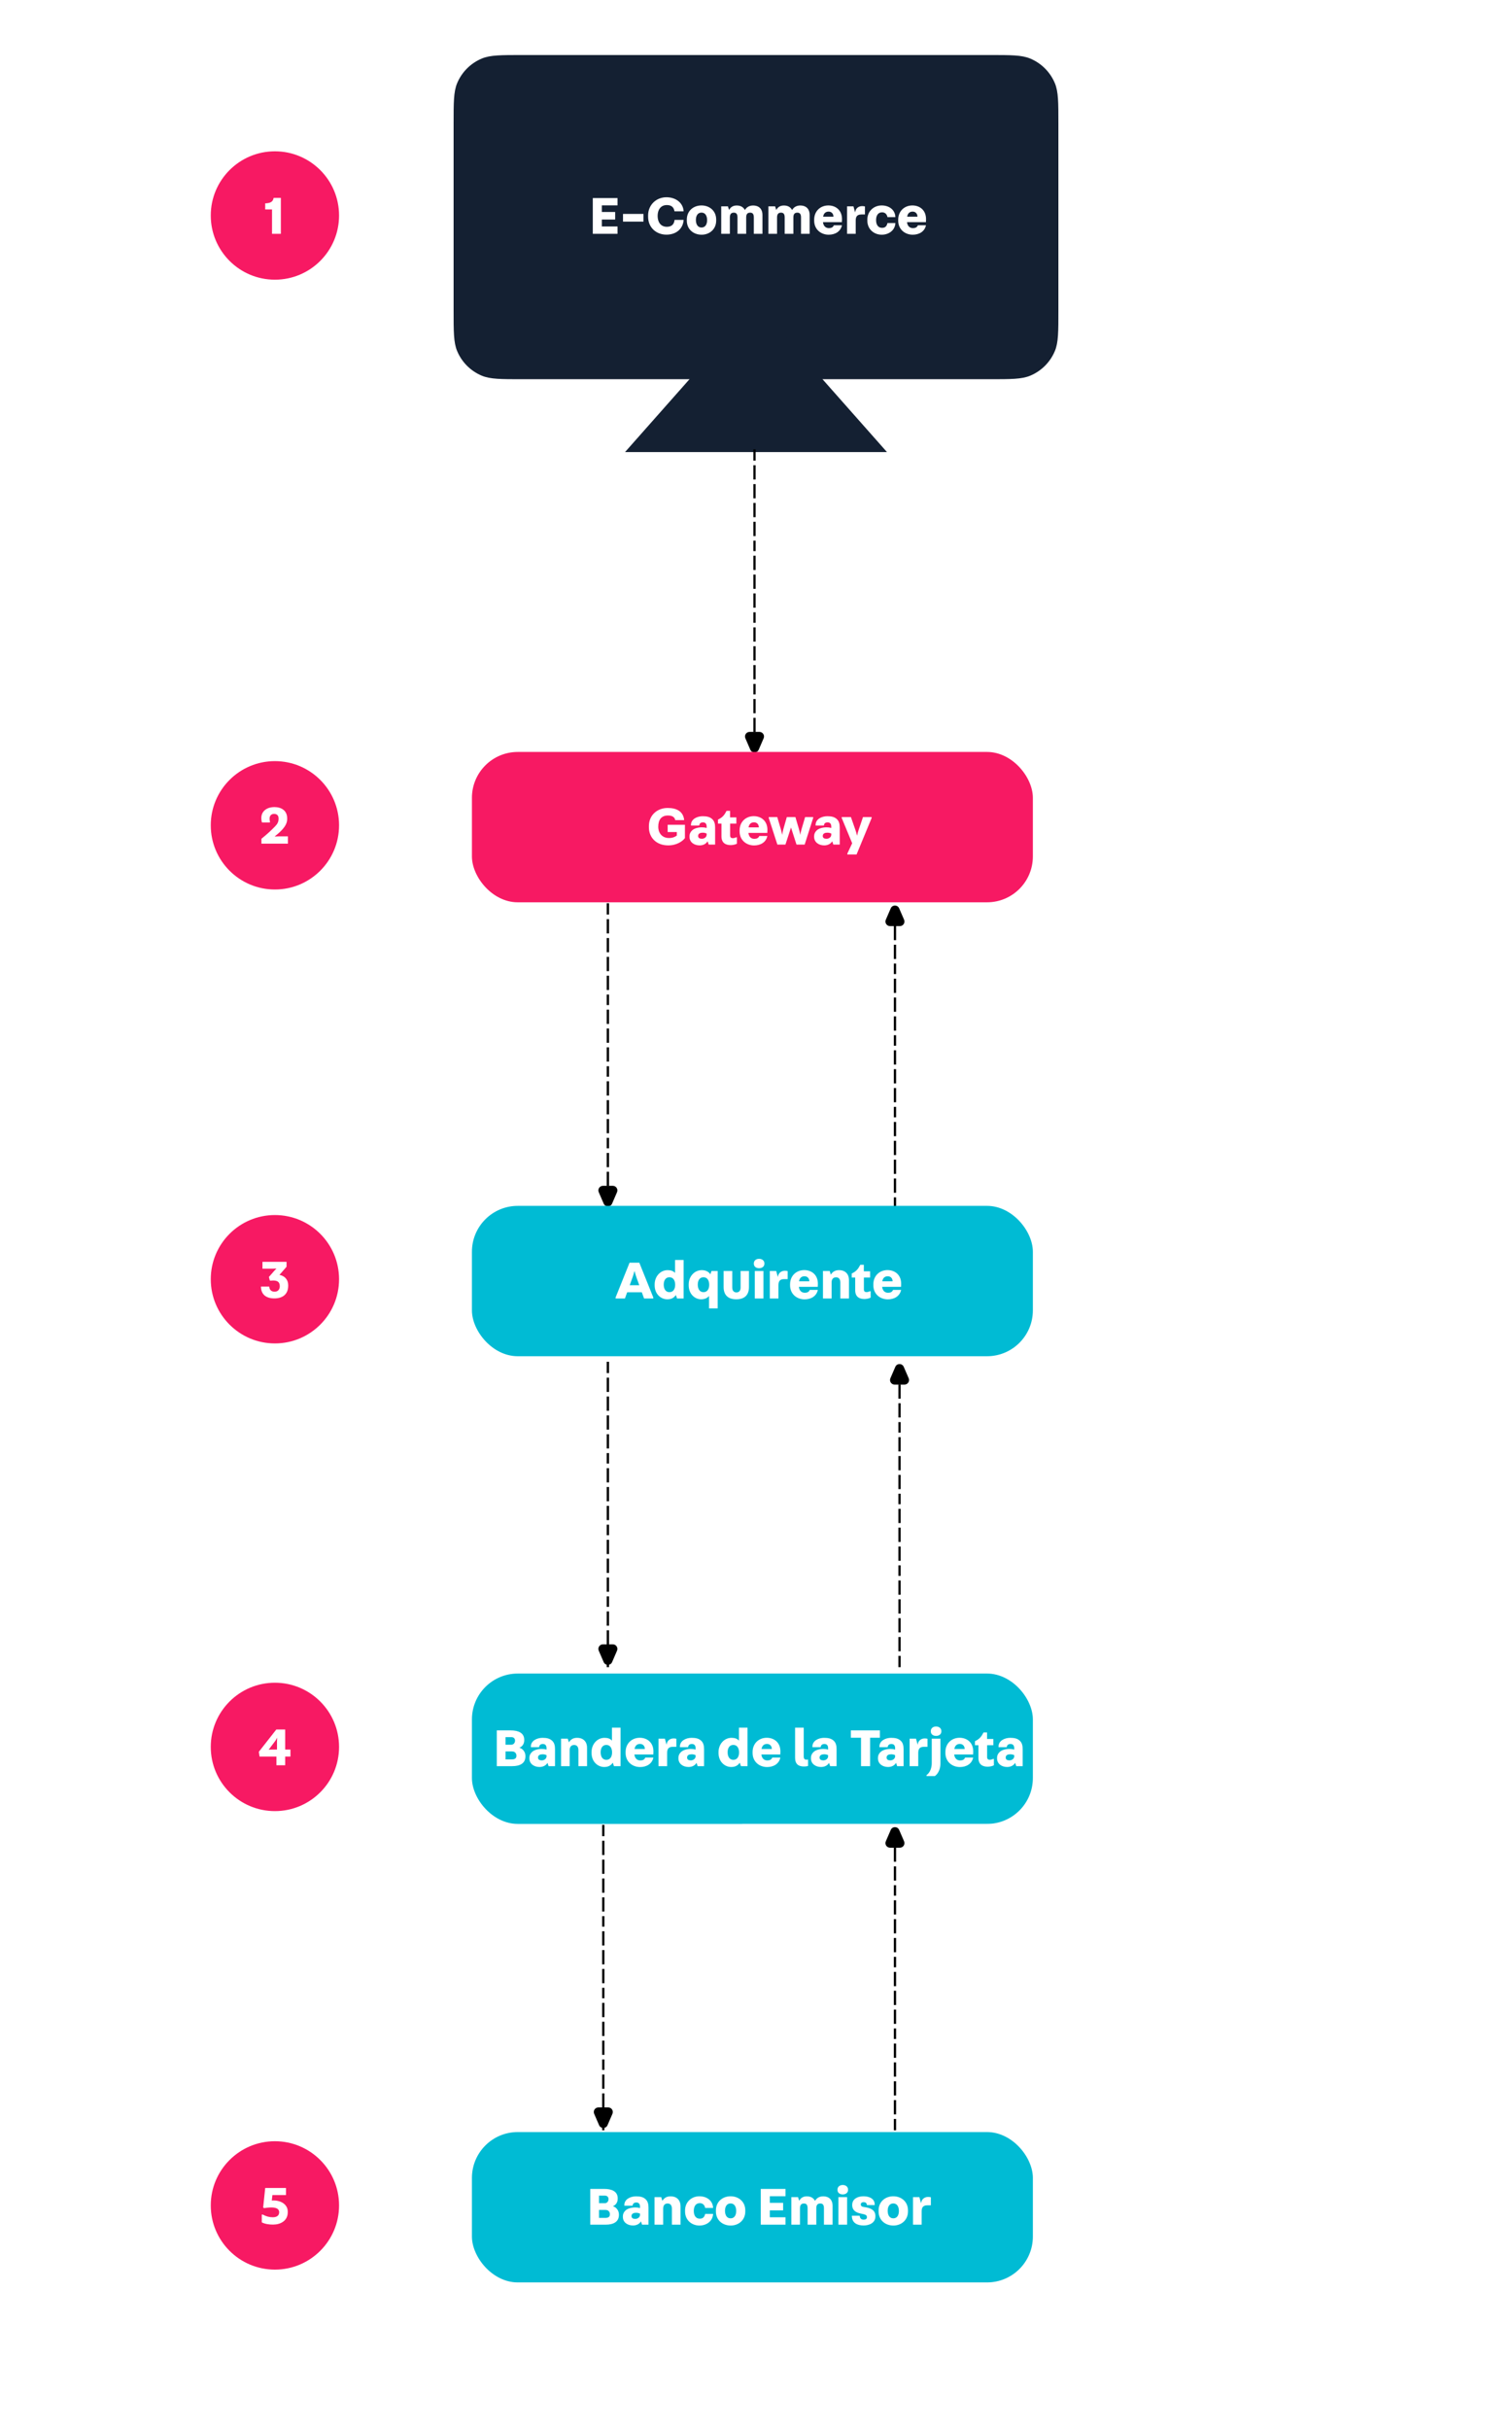 <svg width="330" height="530" viewBox="0 0 330 530" fill="none" xmlns="http://www.w3.org/2000/svg">
<rect width="330" height="530" fill="white"/>
<path d="M99 27C99 22.341 99 20.011 99.761 18.173C100.776 15.723 102.723 13.776 105.173 12.761C107.011 12 109.341 12 114 12H216C220.659 12 222.989 12 224.827 12.761C227.277 13.776 229.224 15.723 230.239 18.173C231 20.011 231 22.341 231 27V67.707C231 72.367 231 74.696 230.239 76.534C229.224 78.984 227.277 80.931 224.827 81.946C222.989 82.707 220.659 82.707 216 82.707H114C109.341 82.707 107.011 82.707 105.173 81.946C102.723 80.931 100.776 78.984 99.761 76.534C99 74.696 99 72.367 99 67.707V27Z" fill="#142032"/>
<path d="M165 66.311L193.579 98.591H136.421L165 66.311Z" fill="#142032"/>
<path d="M129.38 43.2V51H134.78V49.392H131.36V47.88H134.264V46.236H131.36V44.796H134.78V43.2H129.38ZM135.973 48.336H140.437V46.656H135.973V48.336ZM145.544 44.724C146.516 44.724 147.068 45.18 147.212 46.092H149.192V45.936C149 44.112 147.368 43.02 145.448 43.02C143.24 43.02 141.452 44.676 141.452 46.98V47.268C141.452 49.644 143.252 51.18 145.448 51.18C147.44 51.18 148.964 50.064 149.192 48.132V47.964H147.224C147.14 48.864 146.636 49.464 145.544 49.464C144.152 49.464 143.528 48.372 143.528 47.088C143.528 45.816 144.152 44.724 145.544 44.724ZM149.901 48.12C149.901 50.04 151.377 51.192 153.129 51.192C154.821 51.192 156.309 50.04 156.309 48.108V47.88C156.309 45.96 154.833 44.808 153.105 44.808C151.377 44.808 149.901 45.96 149.901 47.892V48.12ZM151.881 47.976C151.881 47.076 152.265 46.368 153.105 46.368C153.945 46.368 154.329 47.1 154.329 48.012C154.329 48.912 153.945 49.62 153.105 49.62C152.265 49.62 151.881 48.888 151.881 47.976ZM162.569 45.792C162.245 45.204 161.693 44.82 160.793 44.82C160.073 44.82 159.509 45.096 159.137 45.768H159.113L158.873 45H157.409V51H159.293V47.436C159.293 46.668 159.617 46.38 160.157 46.38C160.625 46.38 160.961 46.596 160.961 47.412V51H162.857V47.412C162.857 46.656 163.181 46.38 163.721 46.38C164.189 46.38 164.525 46.596 164.525 47.412V51H166.409V46.848C166.409 45.696 165.749 44.82 164.357 44.82C163.637 44.82 162.977 45.12 162.593 45.792H162.569ZM172.869 45.792C172.545 45.204 171.993 44.82 171.093 44.82C170.373 44.82 169.809 45.096 169.437 45.768H169.413L169.173 45H167.709V51H169.593V47.436C169.593 46.668 169.917 46.38 170.457 46.38C170.925 46.38 171.261 46.596 171.261 47.412V51H173.157V47.412C173.157 46.656 173.481 46.38 174.021 46.38C174.489 46.38 174.825 46.596 174.825 47.412V51H176.709V46.848C176.709 45.696 176.049 44.82 174.657 44.82C173.937 44.82 173.277 45.12 172.893 45.792H172.869ZM180.794 44.808C179.066 44.808 177.698 46.032 177.698 47.916V48.12C177.698 50.04 179.174 51.192 180.866 51.192C182.246 51.192 183.47 50.52 183.758 49.128H181.994C181.814 49.596 181.406 49.752 180.914 49.752C180.134 49.752 179.702 49.212 179.618 48.456H183.746C183.758 48.324 183.77 48.036 183.77 47.796C183.77 45.78 182.342 44.808 180.794 44.808ZM179.654 47.256C179.75 46.632 180.11 46.152 180.842 46.152C181.478 46.152 181.898 46.596 181.898 47.256H179.654ZM186.761 48.168C186.761 47.388 186.941 46.776 188.009 46.776H188.777V45.024C188.621 44.976 188.357 44.952 188.177 44.952C187.409 44.952 186.737 45.42 186.653 46.272H186.617L186.269 45H184.877V51H186.761V48.168ZM192.516 46.308C193.14 46.308 193.56 46.68 193.692 47.352H195.408V47.196C195.276 45.66 193.956 44.808 192.432 44.808C190.704 44.808 189.3 46.068 189.3 47.892V48.12C189.3 50.004 190.752 51.192 192.444 51.192C193.884 51.192 195.252 50.34 195.408 48.804V48.648H193.692C193.536 49.356 193.188 49.692 192.516 49.692C191.616 49.692 191.208 48.972 191.208 48C191.208 47.04 191.616 46.308 192.516 46.308ZM199.134 44.808C197.406 44.808 196.038 46.032 196.038 47.916V48.12C196.038 50.04 197.514 51.192 199.206 51.192C200.586 51.192 201.81 50.52 202.098 49.128H200.334C200.154 49.596 199.746 49.752 199.254 49.752C198.474 49.752 198.042 49.212 197.958 48.456H202.086C202.098 48.324 202.11 48.036 202.11 47.796C202.11 45.78 200.682 44.808 199.134 44.808ZM197.994 47.256C198.09 46.632 198.45 46.152 199.182 46.152C199.818 46.152 200.238 46.596 200.238 47.256H197.994Z" fill="white"/>
<line x1="164.671" y1="98" x2="164.671" y2="164.608" stroke="black" stroke-width="0.5"/>
<line x1="198" y1="164.286" x2="132" y2="164.286" stroke="white"/>
<line x1="198" y1="160.174" x2="132" y2="160.174" stroke="white"/>
<line x1="198" y1="156.063" x2="132" y2="156.063" stroke="white"/>
<line x1="198" y1="151.951" x2="132" y2="151.951" stroke="white"/>
<line x1="198" y1="148.662" x2="132" y2="148.662" stroke="white"/>
<line x1="198" y1="144.55" x2="132" y2="144.55" stroke="white"/>
<line x1="198" y1="140.439" x2="132" y2="140.439" stroke="white"/>
<line x1="198" y1="136.327" x2="132" y2="136.327" stroke="white"/>
<line x1="198" y1="133.038" x2="132" y2="133.038" stroke="white"/>
<line x1="198" y1="128.926" x2="132" y2="128.926" stroke="white"/>
<line x1="198" y1="124.814" x2="132" y2="124.814" stroke="white"/>
<line x1="198" y1="120.703" x2="132" y2="120.703" stroke="white"/>
<line x1="198" y1="117.413" x2="132" y2="117.413" stroke="white"/>
<line x1="198" y1="113.302" x2="132" y2="113.302" stroke="white"/>
<line x1="198" y1="109.19" x2="132" y2="109.19" stroke="white"/>
<line x1="198" y1="105.079" x2="132" y2="105.079" stroke="white"/>
<line x1="198" y1="100.967" x2="132" y2="100.967" stroke="white"/>
<path d="M165.591 163.506C165.243 164.309 164.104 164.309 163.756 163.506L162.68 161.022C162.395 160.362 162.879 159.625 163.598 159.625H165.749C166.468 159.625 166.952 160.362 166.666 161.022L165.591 163.506Z" fill="black"/>
<rect x="103" y="164" width="122.425" height="32.792" rx="10" fill="#F71963"/>
<path d="M149.487 179.878H145.719V181.462H147.723V182.23C147.303 182.554 146.763 182.77 146.007 182.77C144.507 182.77 143.667 181.69 143.667 180.31C143.667 178.786 144.351 177.862 145.779 177.862C146.655 177.862 147.243 178.162 147.375 178.87H149.307V178.714C149.055 176.95 147.675 176.218 145.719 176.218C143.427 176.218 141.627 177.802 141.627 180.154V180.442C141.627 182.686 143.271 184.378 145.827 184.378C147.735 184.378 148.983 183.454 149.487 182.794V179.878ZM153.198 182.938C152.706 182.938 152.37 182.758 152.37 182.326C152.37 181.762 152.874 181.606 153.39 181.606C153.714 181.606 154.002 181.69 154.23 181.798V182.05C154.23 182.638 153.63 182.938 153.198 182.938ZM154.446 183.502L154.674 184.198H156.078V180.478C156.078 179.71 155.922 179.122 155.502 178.702C154.974 178.162 154.254 178.018 153.354 178.018C152.142 178.018 150.81 178.654 150.81 179.902V180.058H152.61V180.034C152.646 179.686 152.85 179.362 153.426 179.362C153.966 179.362 154.23 179.686 154.23 180.298V180.574C153.858 180.478 153.57 180.442 153.174 180.442C152.298 180.442 151.446 180.694 151.002 181.162C150.654 181.51 150.486 181.906 150.486 182.374V182.506C150.486 183.694 151.506 184.378 152.694 184.378C153.474 184.378 154.098 184.042 154.422 183.502H154.446ZM159.345 178.27V176.842H158.577C158.121 177.73 157.701 178.294 156.705 178.75V179.626H157.461V182.41C157.461 183.814 158.337 184.318 159.489 184.318C159.909 184.318 160.557 184.186 160.833 184.006V182.614H160.689C160.461 182.71 160.185 182.806 159.945 182.806C159.573 182.806 159.357 182.65 159.357 182.206V179.626H160.713V178.27H159.345ZM164.516 178.006C162.788 178.006 161.42 179.23 161.42 181.114V181.318C161.42 183.238 162.896 184.39 164.588 184.39C165.968 184.39 167.192 183.718 167.48 182.326H165.716C165.536 182.794 165.128 182.95 164.636 182.95C163.856 182.95 163.424 182.41 163.34 181.654H167.468C167.48 181.522 167.492 181.234 167.492 180.994C167.492 178.978 166.064 178.006 164.516 178.006ZM163.376 180.454C163.472 179.83 163.832 179.35 164.564 179.35C165.2 179.35 165.62 179.794 165.62 180.454H163.376ZM174.929 180.886C174.821 181.222 174.761 181.594 174.677 182.026H174.653C174.581 181.594 174.497 181.21 174.389 180.874L173.597 178.198H171.725L170.957 180.886C170.861 181.222 170.801 181.594 170.717 182.026H170.693C170.621 181.594 170.537 181.21 170.429 180.874L169.637 178.198H167.789V178.414L169.661 184.198H171.425L172.637 180.478L173.837 184.198H175.625L177.473 178.402V178.198H175.721L174.929 180.886ZM180.397 182.938C179.905 182.938 179.569 182.758 179.569 182.326C179.569 181.762 180.073 181.606 180.589 181.606C180.913 181.606 181.201 181.69 181.429 181.798V182.05C181.429 182.638 180.829 182.938 180.397 182.938ZM181.645 183.502L181.873 184.198H183.277V180.478C183.277 179.71 183.121 179.122 182.701 178.702C182.173 178.162 181.453 178.018 180.553 178.018C179.341 178.018 178.009 178.654 178.009 179.902V180.058H179.809V180.034C179.845 179.686 180.049 179.362 180.625 179.362C181.165 179.362 181.429 179.686 181.429 180.298V180.574C181.057 180.478 180.769 180.442 180.373 180.442C179.497 180.442 178.645 180.694 178.201 181.162C177.853 181.51 177.685 181.906 177.685 182.374V182.506C177.685 183.694 178.705 184.378 179.893 184.378C180.673 184.378 181.297 184.042 181.621 183.502H181.645ZM187.046 182.23C186.95 181.81 186.818 181.318 186.674 180.946L185.714 178.198H183.71V178.402L185.99 183.91L184.934 186.166V186.358H186.95L190.238 178.402V178.198H188.354L187.418 180.946C187.286 181.318 187.154 181.81 187.07 182.23H187.046Z" fill="white"/>
<line x1="132.671" y1="197" x2="132.671" y2="263.608" stroke="black" stroke-width="0.5"/>
<line x1="166" y1="259.174" x2="100" y2="259.174" stroke="white"/>
<line x1="166" y1="255.063" x2="100" y2="255.063" stroke="white"/>
<line x1="166" y1="250.951" x2="100" y2="250.951" stroke="white"/>
<line x1="166" y1="247.662" x2="100" y2="247.662" stroke="white"/>
<line x1="166" y1="243.55" x2="100" y2="243.55" stroke="white"/>
<line x1="166" y1="239.439" x2="100" y2="239.439" stroke="white"/>
<line x1="166" y1="235.327" x2="100" y2="235.327" stroke="white"/>
<line x1="166" y1="232.038" x2="100" y2="232.038" stroke="white"/>
<line x1="166" y1="227.926" x2="100" y2="227.926" stroke="white"/>
<line x1="166" y1="223.814" x2="100" y2="223.814" stroke="white"/>
<line x1="166" y1="219.703" x2="100" y2="219.703" stroke="white"/>
<line x1="166" y1="216.413" x2="100" y2="216.413" stroke="white"/>
<line x1="166" y1="212.302" x2="100" y2="212.302" stroke="white"/>
<line x1="166" y1="208.19" x2="100" y2="208.19" stroke="white"/>
<line x1="166" y1="204.079" x2="100" y2="204.079" stroke="white"/>
<line x1="166" y1="199.967" x2="100" y2="199.967" stroke="white"/>
<path d="M133.591 262.506C133.243 263.309 132.104 263.309 131.756 262.506L130.68 260.022C130.395 259.362 130.879 258.625 131.598 258.625H133.749C134.468 258.625 134.952 259.362 134.666 260.022L133.591 262.506Z" fill="black"/>
<line x1="195.329" y1="263.608" x2="195.329" y2="197" stroke="black" stroke-width="0.5"/>
<line x1="162" y1="197.322" x2="228" y2="197.322" stroke="white"/>
<line x1="162" y1="201.434" x2="228" y2="201.434" stroke="white"/>
<line x1="162" y1="205.546" x2="228" y2="205.546" stroke="white"/>
<line x1="162" y1="209.657" x2="228" y2="209.657" stroke="white"/>
<line x1="162" y1="212.946" x2="228" y2="212.946" stroke="white"/>
<line x1="162" y1="217.058" x2="228" y2="217.058" stroke="white"/>
<line x1="162" y1="221.17" x2="228" y2="221.17" stroke="white"/>
<line x1="162" y1="225.281" x2="228" y2="225.281" stroke="white"/>
<line x1="162" y1="228.571" x2="228" y2="228.571" stroke="white"/>
<line x1="162" y1="232.682" x2="228" y2="232.682" stroke="white"/>
<line x1="162" y1="236.794" x2="228" y2="236.794" stroke="white"/>
<line x1="162" y1="240.905" x2="228" y2="240.905" stroke="white"/>
<line x1="162" y1="244.195" x2="228" y2="244.195" stroke="white"/>
<line x1="162" y1="248.306" x2="228" y2="248.306" stroke="white"/>
<line x1="162" y1="252.418" x2="228" y2="252.418" stroke="white"/>
<line x1="162" y1="256.53" x2="228" y2="256.53" stroke="white"/>
<line x1="162" y1="260.641" x2="228" y2="260.641" stroke="white"/>
<path d="M194.409 198.103C194.757 197.299 195.896 197.299 196.244 198.103L197.32 200.586C197.605 201.246 197.121 201.983 196.402 201.983H194.251C193.532 201.983 193.048 201.246 193.334 200.586L194.409 198.103Z" fill="black"/>
<rect x="103" y="263" width="122.425" height="32.792" rx="10" fill="#00BBD4"/>
<path d="M138.493 277.222C138.589 277.654 138.769 278.206 138.925 278.65L139.525 280.306H137.437L138.037 278.65C138.193 278.206 138.373 277.654 138.469 277.222H138.493ZM140.569 283.198H142.585V282.982L139.537 275.398H137.401L134.353 282.982V283.198H136.393L136.885 281.842H140.077L140.569 283.198ZM144.861 280.174C144.861 279.274 145.257 278.566 146.109 278.566C146.961 278.566 147.357 279.298 147.357 280.21C147.357 281.11 146.961 281.818 146.109 281.818C145.257 281.818 144.861 281.086 144.861 280.174ZM142.881 280.342C142.881 282.226 144.237 283.378 145.629 283.378C146.445 283.378 147.033 283.126 147.501 282.466H147.525L147.765 283.198H149.205V274.798H147.333V277.606H147.309C146.961 277.21 146.433 277.018 145.713 277.018C144.093 277.018 142.881 278.422 142.881 280.114V280.342ZM154.751 282.67V285.358H156.635V277.198H155.291L155.051 277.894H155.027C154.631 277.33 153.983 277.018 153.167 277.018C151.535 277.018 150.311 278.422 150.311 280.114V280.342C150.311 282.19 151.631 283.378 153.023 283.378C153.779 283.378 154.391 283.102 154.727 282.67H154.751ZM152.291 280.174C152.291 279.274 152.687 278.566 153.539 278.566C154.391 278.566 154.787 279.298 154.787 280.21C154.787 281.11 154.391 281.818 153.539 281.818C152.687 281.818 152.291 281.086 152.291 280.174ZM159.816 277.198H157.932V280.702C157.932 282.49 158.952 283.378 160.692 283.378C162.432 283.378 163.464 282.514 163.464 280.702V277.198H161.64V280.822C161.64 281.602 161.196 281.878 160.728 281.878C160.284 281.878 159.816 281.602 159.816 280.822V277.198ZM166.831 275.542C166.831 274.918 166.303 274.546 165.679 274.546C165.043 274.546 164.527 274.918 164.527 275.542V275.626C164.527 276.25 165.043 276.598 165.679 276.598C166.303 276.598 166.831 276.25 166.831 275.626V275.542ZM166.627 283.198V277.198H164.731V283.198H166.627ZM169.897 280.366C169.897 279.586 170.077 278.974 171.145 278.974H171.913V277.222C171.757 277.174 171.493 277.15 171.313 277.15C170.545 277.15 169.873 277.618 169.789 278.47H169.753L169.405 277.198H168.013V283.198H169.897V280.366ZM175.532 277.006C173.804 277.006 172.436 278.23 172.436 280.114V280.318C172.436 282.238 173.912 283.39 175.604 283.39C176.984 283.39 178.208 282.718 178.496 281.326H176.732C176.552 281.794 176.144 281.95 175.652 281.95C174.872 281.95 174.44 281.41 174.356 280.654H178.484C178.496 280.522 178.508 280.234 178.508 279.994C178.508 277.978 177.08 277.006 175.532 277.006ZM174.392 279.454C174.488 278.83 174.848 278.35 175.58 278.35C176.216 278.35 176.636 278.794 176.636 279.454H174.392ZM181.499 279.718C181.499 278.95 181.871 278.578 182.483 278.578C183.011 278.578 183.407 278.914 183.407 279.718V283.198H185.291V279.154C185.291 277.99 184.595 277.018 183.119 277.018C182.351 277.018 181.763 277.306 181.343 277.978H181.319L181.079 277.198H179.615V283.198H181.499V279.718ZM188.536 277.27V275.842H187.768C187.312 276.73 186.892 277.294 185.896 277.75V278.626H186.652V281.41C186.652 282.814 187.528 283.318 188.68 283.318C189.1 283.318 189.748 283.186 190.024 283.006V281.614H189.88C189.652 281.71 189.376 281.806 189.136 281.806C188.764 281.806 188.548 281.65 188.548 281.206V278.626H189.904V277.27H188.536ZM193.707 277.006C191.979 277.006 190.611 278.23 190.611 280.114V280.318C190.611 282.238 192.087 283.39 193.779 283.39C195.159 283.39 196.383 282.718 196.671 281.326H194.907C194.727 281.794 194.319 281.95 193.827 281.95C193.047 281.95 192.615 281.41 192.531 280.654H196.659C196.671 280.522 196.683 280.234 196.683 279.994C196.683 277.978 195.255 277.006 193.707 277.006ZM192.567 279.454C192.663 278.83 193.023 278.35 193.755 278.35C194.391 278.35 194.811 278.794 194.811 279.454H192.567Z" fill="white"/>
<line x1="132.671" y1="297" x2="132.671" y2="363.608" stroke="black" stroke-width="0.5"/>
<line x1="166" y1="359.174" x2="100" y2="359.174" stroke="white"/>
<line x1="166" y1="355.063" x2="100" y2="355.063" stroke="white"/>
<line x1="166" y1="350.951" x2="100" y2="350.951" stroke="white"/>
<line x1="166" y1="347.662" x2="100" y2="347.662" stroke="white"/>
<line x1="166" y1="343.55" x2="100" y2="343.55" stroke="white"/>
<line x1="166" y1="339.439" x2="100" y2="339.439" stroke="white"/>
<line x1="166" y1="335.327" x2="100" y2="335.327" stroke="white"/>
<line x1="166" y1="332.038" x2="100" y2="332.038" stroke="white"/>
<line x1="166" y1="327.926" x2="100" y2="327.926" stroke="white"/>
<line x1="166" y1="323.814" x2="100" y2="323.814" stroke="white"/>
<line x1="166" y1="319.703" x2="100" y2="319.703" stroke="white"/>
<line x1="166" y1="316.413" x2="100" y2="316.413" stroke="white"/>
<line x1="166" y1="312.302" x2="100" y2="312.302" stroke="white"/>
<line x1="166" y1="308.19" x2="100" y2="308.19" stroke="white"/>
<line x1="166" y1="304.079" x2="100" y2="304.079" stroke="white"/>
<line x1="166" y1="299.967" x2="100" y2="299.967" stroke="white"/>
<path d="M133.591 362.506C133.243 363.309 132.104 363.309 131.756 362.506L130.68 360.022C130.395 359.362 130.879 358.625 131.598 358.625H133.749C134.468 358.625 134.952 359.362 134.666 360.022L133.591 362.506Z" fill="black"/>
<line x1="196.329" y1="363.608" x2="196.329" y2="297" stroke="black" stroke-width="0.5"/>
<line x1="163" y1="297.322" x2="229" y2="297.322" stroke="white"/>
<line x1="163" y1="301.434" x2="229" y2="301.434" stroke="white"/>
<line x1="163" y1="305.546" x2="229" y2="305.546" stroke="white"/>
<line x1="163" y1="309.657" x2="229" y2="309.657" stroke="white"/>
<line x1="163" y1="312.946" x2="229" y2="312.946" stroke="white"/>
<line x1="163" y1="317.058" x2="229" y2="317.058" stroke="white"/>
<line x1="163" y1="321.17" x2="229" y2="321.17" stroke="white"/>
<line x1="163" y1="325.281" x2="229" y2="325.281" stroke="white"/>
<line x1="163" y1="328.571" x2="229" y2="328.571" stroke="white"/>
<line x1="163" y1="332.682" x2="229" y2="332.682" stroke="white"/>
<line x1="163" y1="336.794" x2="229" y2="336.794" stroke="white"/>
<line x1="163" y1="340.906" x2="229" y2="340.906" stroke="white"/>
<line x1="163" y1="344.195" x2="229" y2="344.195" stroke="white"/>
<line x1="163" y1="348.306" x2="229" y2="348.306" stroke="white"/>
<line x1="163" y1="352.418" x2="229" y2="352.418" stroke="white"/>
<line x1="163" y1="356.53" x2="229" y2="356.53" stroke="white"/>
<line x1="163" y1="360.641" x2="229" y2="360.641" stroke="white"/>
<path d="M195.409 298.103C195.757 297.299 196.896 297.299 197.244 298.103L198.32 300.586C198.605 301.246 198.121 301.983 197.402 301.983H195.251C194.532 301.983 194.048 301.246 194.334 300.586L195.409 298.103Z" fill="black"/>
<rect x="103" y="365" width="122.425" height="32.792" rx="10" fill="#00BBD4"/>
<path d="M113.382 381.166C114.006 380.914 114.414 380.326 114.414 379.558V379.438C114.414 377.95 113.13 377.398 111.462 377.398H108.426V385.198H111.81C113.502 385.198 114.678 384.562 114.678 383.074V382.954C114.678 382.126 114.102 381.382 113.382 381.19V381.166ZM111.618 378.862C112.182 378.862 112.41 379.246 112.41 379.63C112.41 379.966 112.206 380.518 111.594 380.518H110.334V378.862H111.618ZM111.726 381.982C112.554 381.982 112.71 382.606 112.71 382.894C112.71 383.326 112.566 383.722 111.714 383.722H110.334V381.982H111.726ZM118.253 383.938C117.761 383.938 117.425 383.758 117.425 383.326C117.425 382.762 117.929 382.606 118.445 382.606C118.769 382.606 119.057 382.69 119.285 382.798V383.05C119.285 383.638 118.685 383.938 118.253 383.938ZM119.501 384.502L119.729 385.198H121.133V381.478C121.133 380.71 120.977 380.122 120.557 379.702C120.029 379.162 119.309 379.018 118.409 379.018C117.197 379.018 115.865 379.654 115.865 380.902V381.058H117.665V381.034C117.701 380.686 117.905 380.362 118.481 380.362C119.021 380.362 119.285 380.686 119.285 381.298V381.574C118.913 381.478 118.625 381.442 118.229 381.442C117.353 381.442 116.501 381.694 116.057 382.162C115.709 382.51 115.541 382.906 115.541 383.374V383.506C115.541 384.694 116.561 385.378 117.749 385.378C118.529 385.378 119.153 385.042 119.477 384.502H119.501ZM124.335 381.718C124.335 380.95 124.707 380.578 125.319 380.578C125.847 380.578 126.243 380.914 126.243 381.718V385.198H128.127V381.154C128.127 379.99 127.431 379.018 125.955 379.018C125.187 379.018 124.599 379.306 124.179 379.978H124.155L123.915 379.198H122.451V385.198H124.335V381.718ZM131.091 382.174C131.091 381.274 131.487 380.566 132.339 380.566C133.191 380.566 133.587 381.298 133.587 382.21C133.587 383.11 133.191 383.818 132.339 383.818C131.487 383.818 131.091 383.086 131.091 382.174ZM129.111 382.342C129.111 384.226 130.467 385.378 131.859 385.378C132.675 385.378 133.263 385.126 133.731 384.466H133.755L133.995 385.198H135.435V376.798H133.563V379.606H133.539C133.191 379.21 132.663 379.018 131.943 379.018C130.323 379.018 129.111 380.422 129.111 382.114V382.342ZM139.637 379.006C137.909 379.006 136.541 380.23 136.541 382.114V382.318C136.541 384.238 138.017 385.39 139.709 385.39C141.089 385.39 142.313 384.718 142.601 383.326H140.837C140.657 383.794 140.249 383.95 139.757 383.95C138.977 383.95 138.545 383.41 138.461 382.654H142.589C142.601 382.522 142.613 382.234 142.613 381.994C142.613 379.978 141.185 379.006 139.637 379.006ZM138.497 381.454C138.593 380.83 138.953 380.35 139.685 380.35C140.321 380.35 140.741 380.794 140.741 381.454H138.497ZM145.604 382.366C145.604 381.586 145.784 380.974 146.852 380.974H147.62V379.222C147.464 379.174 147.2 379.15 147.02 379.15C146.252 379.15 145.58 379.618 145.496 380.47H145.46L145.112 379.198H143.72V385.198H145.604V382.366ZM150.784 383.938C150.292 383.938 149.956 383.758 149.956 383.326C149.956 382.762 150.46 382.606 150.976 382.606C151.3 382.606 151.588 382.69 151.816 382.798V383.05C151.816 383.638 151.216 383.938 150.784 383.938ZM152.032 384.502L152.26 385.198H153.664V381.478C153.664 380.71 153.508 380.122 153.088 379.702C152.56 379.162 151.84 379.018 150.94 379.018C149.728 379.018 148.396 379.654 148.396 380.902V381.058H150.196V381.034C150.232 380.686 150.436 380.362 151.012 380.362C151.552 380.362 151.816 380.686 151.816 381.298V381.574C151.444 381.478 151.156 381.442 150.76 381.442C149.884 381.442 149.032 381.694 148.588 382.162C148.24 382.51 148.072 382.906 148.072 383.374V383.506C148.072 384.694 149.092 385.378 150.28 385.378C151.06 385.378 151.684 385.042 152.008 384.502H152.032ZM158.806 382.174C158.806 381.274 159.202 380.566 160.054 380.566C160.906 380.566 161.302 381.298 161.302 382.21C161.302 383.11 160.906 383.818 160.054 383.818C159.202 383.818 158.806 383.086 158.806 382.174ZM156.826 382.342C156.826 384.226 158.182 385.378 159.574 385.378C160.39 385.378 160.978 385.126 161.446 384.466H161.47L161.71 385.198H163.15V376.798H161.278V379.606H161.254C160.906 379.21 160.378 379.018 159.658 379.018C158.038 379.018 156.826 380.422 156.826 382.114V382.342ZM167.352 379.006C165.624 379.006 164.256 380.23 164.256 382.114V382.318C164.256 384.238 165.732 385.39 167.424 385.39C168.804 385.39 170.028 384.718 170.316 383.326H168.552C168.372 383.794 167.964 383.95 167.472 383.95C166.692 383.95 166.26 383.41 166.176 382.654H170.304C170.316 382.522 170.328 382.234 170.328 381.994C170.328 379.978 168.9 379.006 167.352 379.006ZM166.212 381.454C166.308 380.83 166.668 380.35 167.4 380.35C168.036 380.35 168.456 380.794 168.456 381.454H166.212ZM175.415 376.798H173.531V383.362C173.531 384.742 174.263 385.27 175.463 385.27C175.799 385.27 176.015 385.246 176.363 385.162V383.77H176.219C175.607 383.854 175.415 383.614 175.415 383.026V376.798ZM179.706 383.938C179.214 383.938 178.878 383.758 178.878 383.326C178.878 382.762 179.382 382.606 179.898 382.606C180.222 382.606 180.51 382.69 180.738 382.798V383.05C180.738 383.638 180.138 383.938 179.706 383.938ZM180.954 384.502L181.182 385.198H182.586V381.478C182.586 380.71 182.43 380.122 182.01 379.702C181.482 379.162 180.762 379.018 179.862 379.018C178.65 379.018 177.318 379.654 177.318 380.902V381.058H179.118V381.034C179.154 380.686 179.358 380.362 179.934 380.362C180.474 380.362 180.738 380.686 180.738 381.298V381.574C180.366 381.478 180.078 381.442 179.682 381.442C178.806 381.442 177.954 381.694 177.51 382.162C177.162 382.51 176.994 382.906 176.994 383.374V383.506C176.994 384.694 178.014 385.378 179.202 385.378C179.982 385.378 180.606 385.042 180.93 384.502H180.954ZM185.7 378.994H187.92V385.198H189.9V378.994H192.036V377.398H185.7V378.994ZM194.331 383.938C193.839 383.938 193.503 383.758 193.503 383.326C193.503 382.762 194.007 382.606 194.523 382.606C194.847 382.606 195.135 382.69 195.363 382.798V383.05C195.363 383.638 194.763 383.938 194.331 383.938ZM195.579 384.502L195.807 385.198H197.211V381.478C197.211 380.71 197.055 380.122 196.635 379.702C196.107 379.162 195.387 379.018 194.487 379.018C193.275 379.018 191.943 379.654 191.943 380.902V381.058H193.743V381.034C193.779 380.686 193.983 380.362 194.559 380.362C195.099 380.362 195.363 380.686 195.363 381.298V381.574C194.991 381.478 194.703 381.442 194.307 381.442C193.431 381.442 192.579 381.694 192.135 382.162C191.787 382.51 191.619 382.906 191.619 383.374V383.506C191.619 384.694 192.639 385.378 193.827 385.378C194.607 385.378 195.231 385.042 195.555 384.502H195.579ZM200.413 382.366C200.413 381.586 200.593 380.974 201.661 380.974H202.429V379.222C202.273 379.174 202.009 379.15 201.829 379.15C201.061 379.15 200.389 379.618 200.305 380.47H200.269L199.921 379.198H198.529V385.198H200.413V382.366ZM205.456 377.542C205.456 376.918 204.928 376.546 204.304 376.546C203.668 376.546 203.152 376.918 203.152 377.542V377.626C203.152 378.25 203.668 378.598 204.304 378.598C204.928 378.598 205.456 378.25 205.456 377.626V377.542ZM204.052 387.358C204.808 386.794 205.252 385.762 205.252 384.658V379.198H203.356V384.574C203.356 385.378 203.092 386.542 202.216 387.154V387.358H204.052ZM209.434 379.006C207.706 379.006 206.338 380.23 206.338 382.114V382.318C206.338 384.238 207.814 385.39 209.506 385.39C210.886 385.39 212.11 384.718 212.398 383.326H210.634C210.454 383.794 210.046 383.95 209.554 383.95C208.774 383.95 208.342 383.41 208.258 382.654H212.386C212.398 382.522 212.41 382.234 212.41 381.994C212.41 379.978 210.982 379.006 209.434 379.006ZM208.294 381.454C208.39 380.83 208.75 380.35 209.482 380.35C210.118 380.35 210.538 380.794 210.538 381.454H208.294ZM215.431 379.27V377.842H214.663C214.207 378.73 213.787 379.294 212.791 379.75V380.626H213.547V383.41C213.547 384.814 214.423 385.318 215.575 385.318C215.995 385.318 216.643 385.186 216.919 385.006V383.614H216.775C216.547 383.71 216.271 383.806 216.031 383.806C215.659 383.806 215.443 383.65 215.443 383.206V380.626H216.799V379.27H215.431ZM220.323 383.938C219.831 383.938 219.495 383.758 219.495 383.326C219.495 382.762 219.999 382.606 220.515 382.606C220.839 382.606 221.127 382.69 221.355 382.798V383.05C221.355 383.638 220.755 383.938 220.323 383.938ZM221.571 384.502L221.799 385.198H223.203V381.478C223.203 380.71 223.047 380.122 222.627 379.702C222.099 379.162 221.379 379.018 220.479 379.018C219.267 379.018 217.935 379.654 217.935 380.902V381.058H219.735V381.034C219.771 380.686 219.975 380.362 220.551 380.362C221.091 380.362 221.355 380.686 221.355 381.298V381.574C220.983 381.478 220.695 381.442 220.299 381.442C219.423 381.442 218.571 381.694 218.127 382.162C217.779 382.51 217.611 382.906 217.611 383.374V383.506C217.611 384.694 218.631 385.378 219.819 385.378C220.599 385.378 221.223 385.042 221.547 384.502H221.571Z" fill="white"/>
<line x1="131.671" y1="398" x2="131.671" y2="464.608" stroke="black" stroke-width="0.5"/>
<line x1="165" y1="460.174" x2="99" y2="460.174" stroke="white"/>
<line x1="165" y1="456.063" x2="99" y2="456.063" stroke="white"/>
<line x1="165" y1="451.951" x2="99" y2="451.951" stroke="white"/>
<line x1="165" y1="448.662" x2="99" y2="448.662" stroke="white"/>
<line x1="165" y1="444.55" x2="99" y2="444.55" stroke="white"/>
<line x1="165" y1="440.439" x2="99" y2="440.439" stroke="white"/>
<line x1="165" y1="436.327" x2="99" y2="436.327" stroke="white"/>
<line x1="165" y1="433.038" x2="99" y2="433.038" stroke="white"/>
<line x1="165" y1="428.926" x2="99" y2="428.926" stroke="white"/>
<line x1="165" y1="424.814" x2="99" y2="424.814" stroke="white"/>
<line x1="165" y1="420.703" x2="99" y2="420.703" stroke="white"/>
<line x1="165" y1="417.413" x2="99" y2="417.413" stroke="white"/>
<line x1="165" y1="413.302" x2="99" y2="413.302" stroke="white"/>
<line x1="165" y1="409.19" x2="99" y2="409.19" stroke="white"/>
<line x1="165" y1="405.079" x2="99" y2="405.079" stroke="white"/>
<line x1="165" y1="400.967" x2="99" y2="400.967" stroke="white"/>
<path d="M132.591 463.506C132.243 464.309 131.104 464.309 130.756 463.506L129.68 461.022C129.395 460.362 129.879 459.625 130.598 459.625H132.749C133.468 459.625 133.952 460.362 133.666 461.022L132.591 463.506Z" fill="black"/>
<line x1="195.329" y1="464.608" x2="195.329" y2="398" stroke="black" stroke-width="0.5"/>
<line x1="162" y1="398.322" x2="228" y2="398.322" stroke="white"/>
<line x1="162" y1="402.434" x2="228" y2="402.434" stroke="white"/>
<line x1="162" y1="406.546" x2="228" y2="406.546" stroke="white"/>
<line x1="162" y1="410.657" x2="228" y2="410.657" stroke="white"/>
<line x1="162" y1="413.946" x2="228" y2="413.946" stroke="white"/>
<line x1="162" y1="418.058" x2="228" y2="418.058" stroke="white"/>
<line x1="162" y1="422.17" x2="228" y2="422.17" stroke="white"/>
<line x1="162" y1="426.281" x2="228" y2="426.281" stroke="white"/>
<line x1="162" y1="429.571" x2="228" y2="429.571" stroke="white"/>
<line x1="162" y1="433.682" x2="228" y2="433.682" stroke="white"/>
<line x1="162" y1="437.794" x2="228" y2="437.794" stroke="white"/>
<line x1="162" y1="441.906" x2="228" y2="441.906" stroke="white"/>
<line x1="162" y1="445.195" x2="228" y2="445.195" stroke="white"/>
<line x1="162" y1="449.306" x2="228" y2="449.306" stroke="white"/>
<line x1="162" y1="453.418" x2="228" y2="453.418" stroke="white"/>
<line x1="162" y1="457.53" x2="228" y2="457.53" stroke="white"/>
<line x1="162" y1="461.641" x2="228" y2="461.641" stroke="white"/>
<path d="M194.409 399.103C194.757 398.299 195.896 398.299 196.244 399.103L197.32 401.586C197.605 402.246 197.121 402.983 196.402 402.983H194.251C193.532 402.983 193.048 402.246 193.334 401.586L194.409 399.103Z" fill="black"/>
<rect x="103" y="465" width="122.427" height="32.792" rx="10" fill="#00BBD4"/>
<path d="M133.785 481.166C134.409 480.914 134.817 480.326 134.817 479.558V479.438C134.817 477.95 133.533 477.398 131.865 477.398H128.829V485.198H132.213C133.905 485.198 135.081 484.562 135.081 483.074V482.954C135.081 482.126 134.505 481.382 133.785 481.19V481.166ZM132.021 478.862C132.585 478.862 132.813 479.246 132.813 479.63C132.813 479.966 132.609 480.518 131.997 480.518H130.737V478.862H132.021ZM132.129 481.982C132.957 481.982 133.113 482.606 133.113 482.894C133.113 483.326 132.969 483.722 132.117 483.722H130.737V481.982H132.129ZM138.656 483.938C138.164 483.938 137.828 483.758 137.828 483.326C137.828 482.762 138.332 482.606 138.848 482.606C139.172 482.606 139.46 482.69 139.688 482.798V483.05C139.688 483.638 139.088 483.938 138.656 483.938ZM139.904 484.502L140.132 485.198H141.536V481.478C141.536 480.71 141.38 480.122 140.96 479.702C140.432 479.162 139.712 479.018 138.812 479.018C137.6 479.018 136.268 479.654 136.268 480.902V481.058H138.068V481.034C138.104 480.686 138.308 480.362 138.884 480.362C139.424 480.362 139.688 480.686 139.688 481.298V481.574C139.316 481.478 139.028 481.442 138.632 481.442C137.756 481.442 136.904 481.694 136.46 482.162C136.112 482.51 135.944 482.906 135.944 483.374V483.506C135.944 484.694 136.964 485.378 138.152 485.378C138.932 485.378 139.556 485.042 139.88 484.502H139.904ZM144.738 481.718C144.738 480.95 145.11 480.578 145.722 480.578C146.25 480.578 146.646 480.914 146.646 481.718V485.198H148.53V481.154C148.53 479.99 147.834 479.018 146.358 479.018C145.59 479.018 145.002 479.306 144.582 479.978H144.558L144.318 479.198H142.854V485.198H144.738V481.718ZM152.731 480.506C153.355 480.506 153.775 480.878 153.907 481.55H155.623V481.394C155.491 479.858 154.171 479.006 152.647 479.006C150.919 479.006 149.515 480.266 149.515 482.09V482.318C149.515 484.202 150.967 485.39 152.659 485.39C154.099 485.39 155.467 484.538 155.623 483.002V482.846H153.907C153.751 483.554 153.403 483.89 152.731 483.89C151.831 483.89 151.423 483.17 151.423 482.198C151.423 481.238 151.831 480.506 152.731 480.506ZM156.253 482.318C156.253 484.238 157.729 485.39 159.481 485.39C161.173 485.39 162.661 484.238 162.661 482.306V482.078C162.661 480.158 161.185 479.006 159.457 479.006C157.729 479.006 156.253 480.158 156.253 482.09V482.318ZM158.233 482.174C158.233 481.274 158.617 480.566 159.457 480.566C160.297 480.566 160.681 481.298 160.681 482.21C160.681 483.11 160.297 483.818 159.457 483.818C158.617 483.818 158.233 483.086 158.233 482.174ZM166.036 477.398V485.198H171.436V483.59H168.016V482.078H170.92V480.434H168.016V478.994H171.436V477.398H166.036ZM177.873 479.99C177.549 479.402 176.997 479.018 176.097 479.018C175.377 479.018 174.813 479.294 174.441 479.966H174.417L174.177 479.198H172.713V485.198H174.597V481.634C174.597 480.866 174.921 480.578 175.461 480.578C175.929 480.578 176.265 480.794 176.265 481.61V485.198H178.161V481.61C178.161 480.854 178.485 480.578 179.025 480.578C179.493 480.578 179.829 480.794 179.829 481.61V485.198H181.713V481.046C181.713 479.894 181.053 479.018 179.661 479.018C178.941 479.018 178.281 479.318 177.897 479.99H177.873ZM185.09 477.542C185.09 476.918 184.562 476.546 183.938 476.546C183.302 476.546 182.786 476.918 182.786 477.542V477.626C182.786 478.25 183.302 478.598 183.938 478.598C184.562 478.598 185.09 478.25 185.09 477.626V477.542ZM184.886 485.198V479.198H182.99V485.198H184.886ZM185.996 480.998C185.996 481.418 186.164 481.838 186.44 482.114C187.04 482.714 187.952 482.774 188.564 482.93C189.08 483.062 189.212 483.29 189.212 483.566C189.212 483.938 188.924 484.106 188.492 484.106C187.976 484.106 187.664 483.818 187.628 483.242H185.924V483.374C185.984 484.838 187.112 485.378 188.492 485.378C189.716 485.378 191.06 484.814 191.06 483.398V483.278C191.06 482.858 190.916 482.45 190.664 482.174C190.076 481.55 189.152 481.442 188.408 481.322C188.084 481.262 187.868 481.106 187.868 480.782C187.868 480.506 188.072 480.29 188.492 480.29C188.96 480.29 189.2 480.53 189.2 480.926H190.904V480.794C190.904 479.534 189.74 479.006 188.456 479.006C187.304 479.006 185.996 479.498 185.996 480.902V480.998ZM191.761 482.318C191.761 484.238 193.237 485.39 194.989 485.39C196.681 485.39 198.169 484.238 198.169 482.306V482.078C198.169 480.158 196.693 479.006 194.965 479.006C193.237 479.006 191.761 480.158 191.761 482.09V482.318ZM193.741 482.174C193.741 481.274 194.125 480.566 194.965 480.566C195.805 480.566 196.189 481.298 196.189 482.21C196.189 483.11 195.805 483.818 194.965 483.818C194.125 483.818 193.741 483.086 193.741 482.174ZM201.152 482.366C201.152 481.586 201.332 480.974 202.4 480.974H203.168V479.222C203.012 479.174 202.748 479.15 202.568 479.15C201.8 479.15 201.128 479.618 201.044 480.47H201.008L200.66 479.198H199.268V485.198H201.152V482.366Z" fill="white"/>
<circle cx="60" cy="47" r="14" fill="#F71963"/>
<path d="M61.3 51V43.152H59.728C59.536 44.184 58.804 44.292 57.88 44.352V45.684H59.368V51H61.3Z" fill="white"/>
<circle cx="60" cy="180" r="14" fill="#F71963"/>
<path d="M62.675 178.48C62.675 176.812 61.451 176.02 59.867 176.02C58.427 176.02 57.035 176.788 57.035 178.408C57.035 178.804 57.107 179.2 57.191 179.392H58.907V179.176C58.859 178.948 58.835 178.696 58.835 178.54C58.835 177.916 59.195 177.508 59.819 177.508C60.491 177.508 60.803 177.904 60.803 178.528C60.803 179.248 60.563 179.692 60.047 180.22C59.135 181.168 58.211 182.008 57.059 182.932V184H62.843V182.404H61.127C60.887 182.404 60.203 182.416 59.963 182.452V182.428C61.175 181.432 62.675 180.184 62.675 178.648V178.48Z" fill="white"/>
<circle cx="60" cy="279" r="14" fill="#F71963"/>
<path d="M58.879 279.256L59.011 279.316C59.191 279.292 59.395 279.28 59.599 279.28C60.499 279.28 61.063 279.556 61.063 280.528C61.063 281.236 60.655 281.716 59.935 281.716C59.227 281.716 58.807 281.32 58.759 280.6H56.959V280.768C57.043 282.388 58.147 283.18 59.887 283.18C61.603 283.18 62.899 282.352 62.899 280.408V280.288C62.899 279.124 62.143 278.248 60.991 278.056L62.539 276.28V275.2H57.283V276.7H58.891C59.155 276.7 60.043 276.7 60.307 276.664V276.688C60.007 276.976 59.599 277.468 59.359 277.744L58.687 278.5L58.879 279.256Z" fill="white"/>
<circle cx="60" cy="381" r="14" fill="#F71963"/>
<path d="M56.649 383.104H60.333V385H62.241V383.104H63.393V381.58H62.241V377.2H60.309L56.493 382.06L56.649 383.104ZM59.241 381.58C59.037 381.58 58.785 381.58 58.653 381.616V381.592C58.797 381.412 58.965 381.184 59.097 380.992L60.057 379.72C60.237 379.492 60.357 379.228 60.465 379.024H60.489C60.465 379.312 60.453 379.588 60.453 379.864V381.58H59.241Z" fill="white"/>
<circle cx="60" cy="481" r="14" fill="#F71963"/>
<path d="M57.629 481.592C57.977 481.532 58.637 481.448 59.201 481.448C60.113 481.448 60.929 481.64 60.929 482.504C60.929 483.128 60.509 483.584 59.537 483.584C58.757 483.584 58.109 483.392 57.341 482.996H57.137V484.7C57.905 485.072 58.745 485.18 59.609 485.18C61.193 485.18 62.801 484.376 62.801 482.504V482.336C62.801 480.68 61.097 479.78 59.321 479.936L59.453 478.736H62.417V477.2H57.881L57.437 481.436L57.629 481.592Z" fill="white"/>
</svg>

